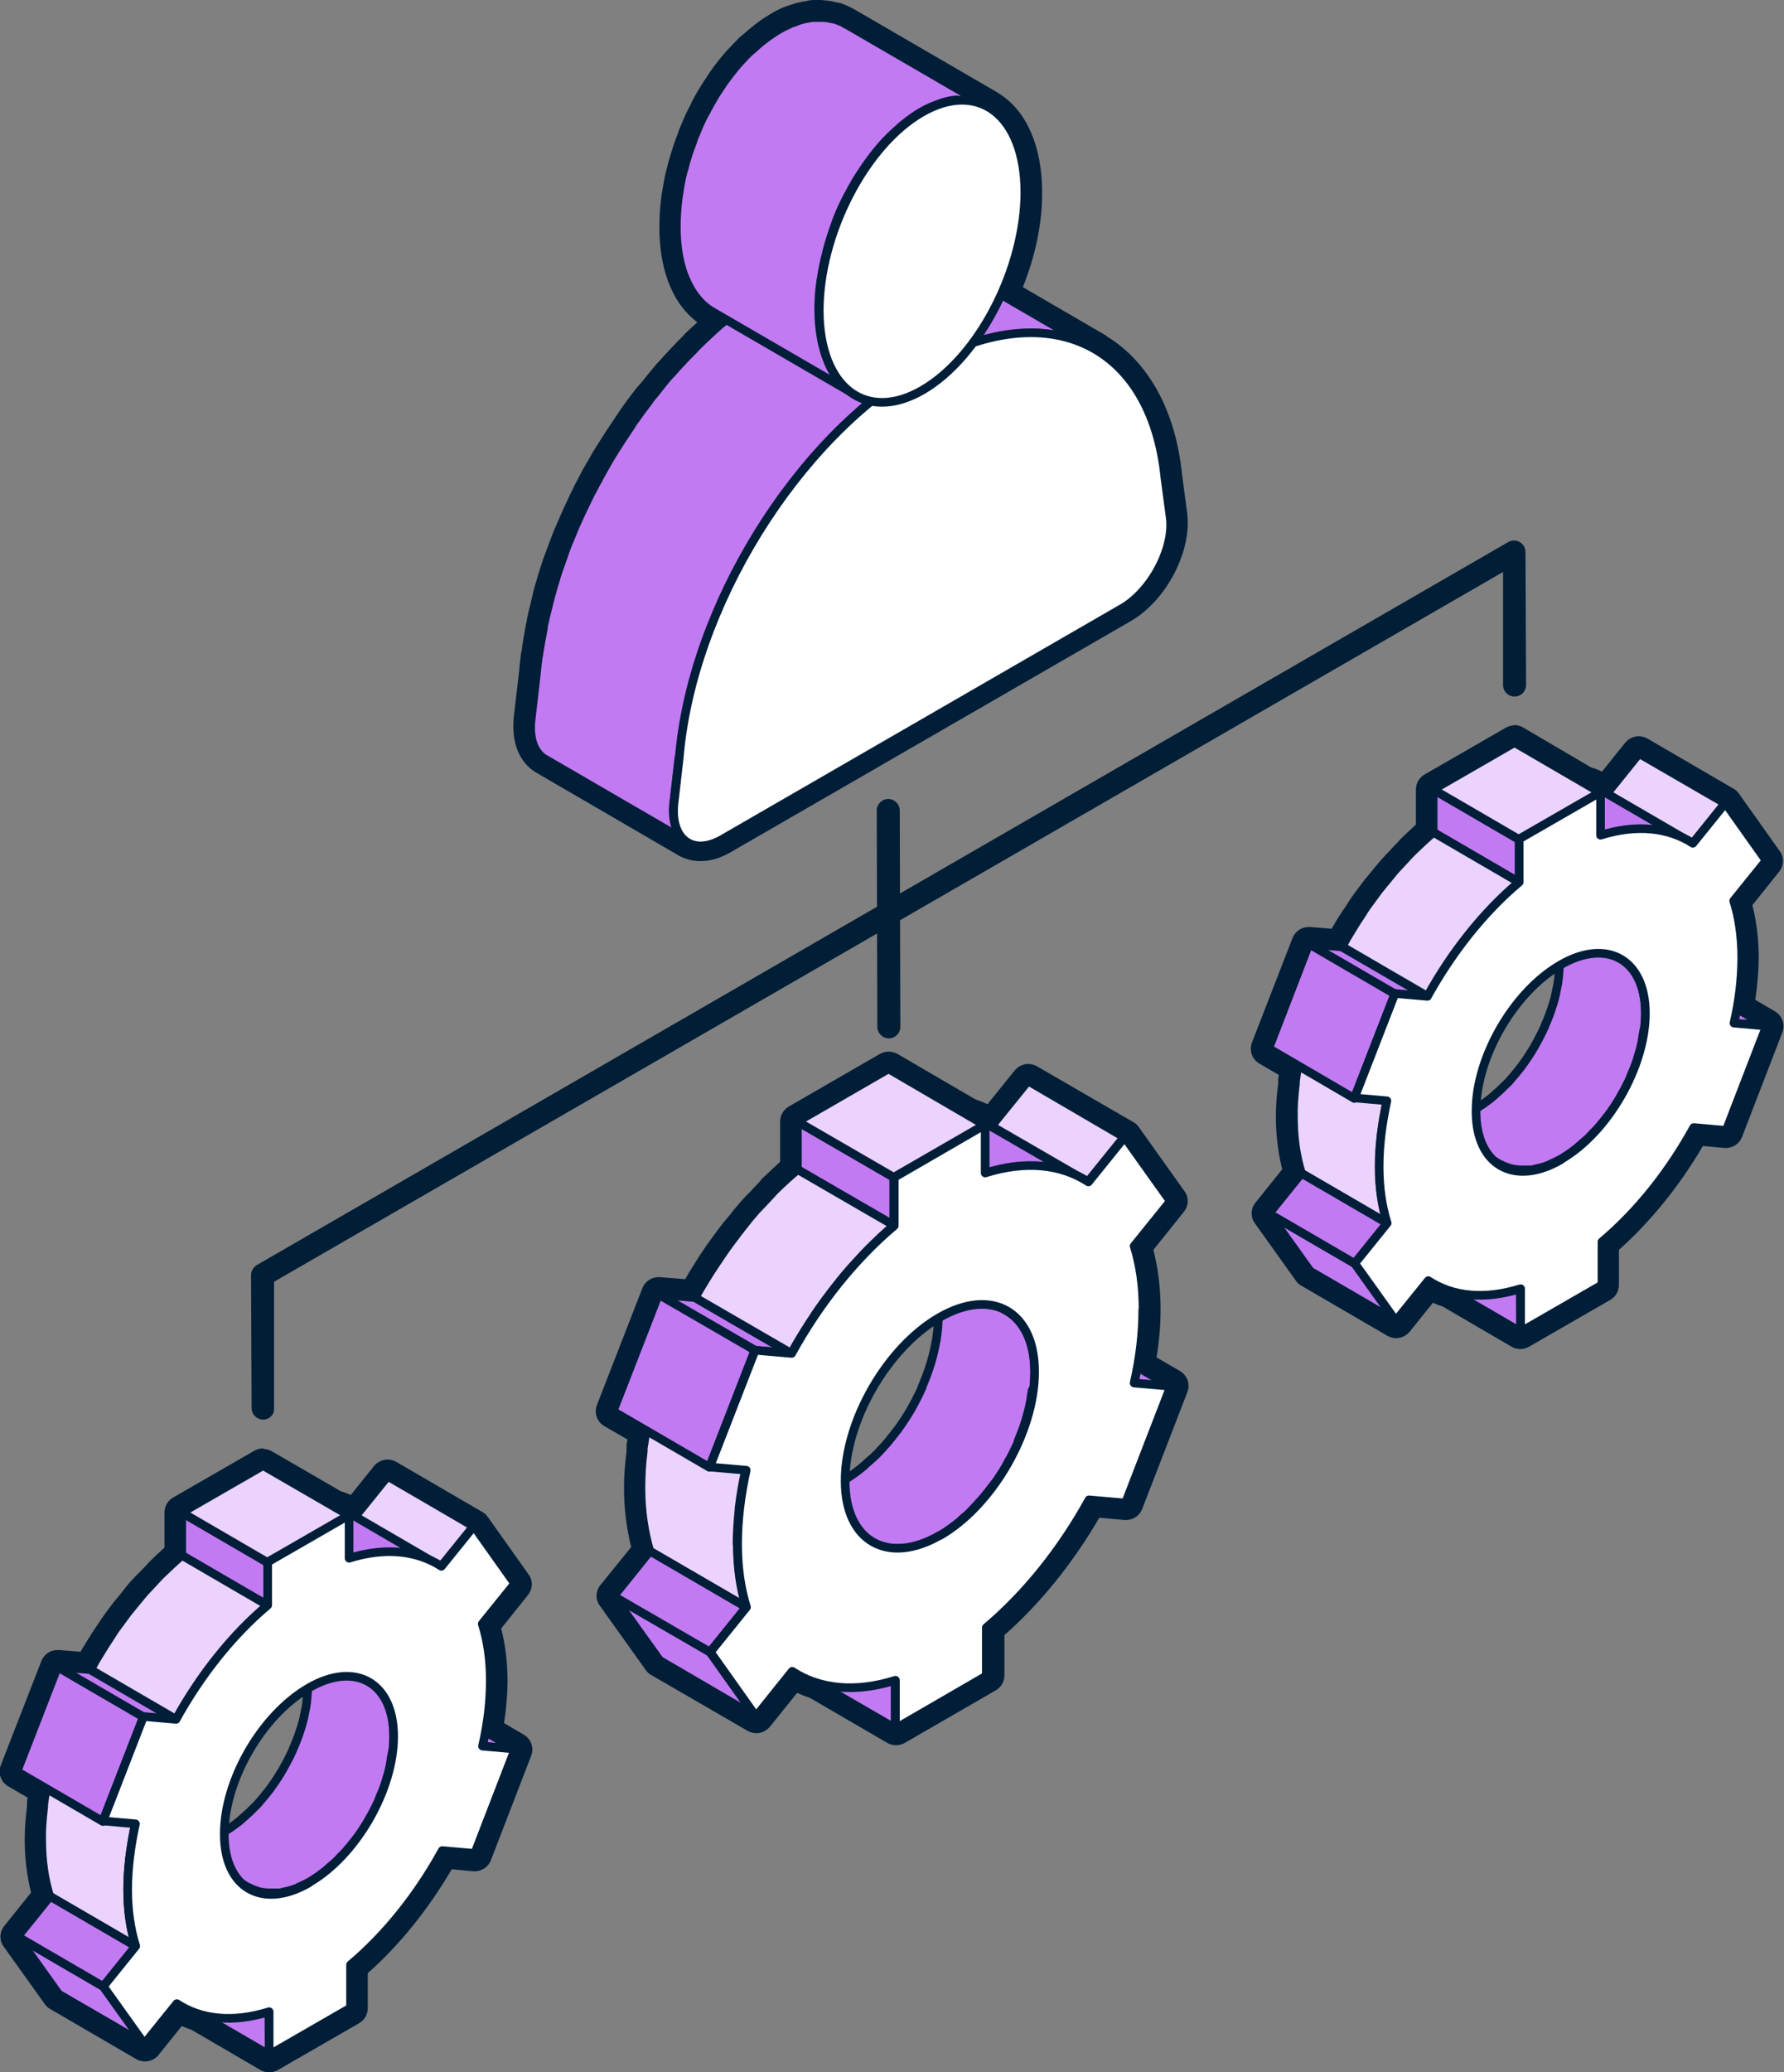 <?xml version="1.0" encoding="UTF-8"?>
<svg xmlns="http://www.w3.org/2000/svg" viewBox="0 0 62.04 72.02">
  <rect x="0" y="0" width="62.04" height="72.02" fill="#808080" stroke="none"/>
  <path d="m9.15 50.94 2.45 1.42s.06.02.1.03l.18.06h.02c.05.02.1.05.15.07.05.03.1.05.15.07.01 0 .02.01.03.02l.13.08 1.12-1.4 2.99 1.74 1.42 2-1.13 1.4c.18.57.28 1.23.28 1.97 0 .57-.07 1.17-.18 1.77l1.04.6-1.4 3.63-1.13-.1c-.84 1.53-1.94 2.92-3.19 3.97v1.5s-2.83 1.63-2.83 1.63l-2.46-1.43c-.27-.08-.52-.2-.75-.35l-1.13 1.4-2.99-1.74-1.43-2 1.13-1.4c-.18-.57-.28-1.23-.28-1.96 0-.35.02-.7.06-1.06 0-.03 0-.07.01-.1 0-.02 0-.04 0-.06.02-.18.06-.37.09-.55l-1.04-.6 1.41-3.63 1.13.1c.06-.11.12-.22.18-.32l.33-.54c.04-.06.08-.12.12-.19.03-.05.06-.09.09-.14.05-.08.1-.15.15-.23.14-.19.28-.38.42-.57.03-.04.06-.08.09-.11.05-.06.09-.11.14-.17.09-.11.18-.23.27-.34.1-.12.21-.22.31-.34.08-.09.16-.18.25-.27l.12-.12c.23-.23.46-.44.7-.64v-1.5s2.83-1.63 2.83-1.63m.05-.57c-.1 0-.21.03-.3.08l-2.83 1.63c-.19.11-.3.31-.3.52v1.22c-.17.15-.35.32-.52.49-.03.03-.06.06-.08.09l-.04.04c-.07.07-.13.14-.2.21l-.07.07-.11.11c-.07.08-.15.15-.22.24-.07.08-.14.17-.21.26l-.07.09-.04.05-.1.12-.04.05-.06.07c-.15.2-.3.39-.44.6l-.1.15-.06.09-.1.15-.04.06s-.06.08-.08.13c-.12.18-.23.37-.34.55l-.75-.06s-.03 0-.05 0c-.25 0-.47.15-.56.38l-1.41 3.62c-.11.28 0 .59.26.74l.67.39c0 .05-.02.11-.02.16v.06.09c-.06.45-.08.82-.08 1.16 0 .65.08 1.26.22 1.83l-.93 1.16c-.17.21-.18.51-.02.72l1.43 2c.05.07.11.13.19.17l2.99 1.74c.09.05.2.08.3.08.18 0 .35-.08.47-.22l.81-1.01c.11.05.22.09.34.13l2.4 1.4c.09.05.2.08.3.08s.21-.03.3-.08l2.83-1.63c.19-.11.3-.31.3-.52v-1.22c1.1-.97 2.1-2.21 2.92-3.61l.75.07s.04 0 .05 0c.25 0 .47-.15.56-.38l1.4-3.63c.11-.28 0-.59-.26-.74l-.68-.4c.08-.54.12-1.02.12-1.46 0-.66-.08-1.28-.22-1.83l.93-1.16c.17-.21.18-.51.02-.72l-1.42-2c-.05-.07-.11-.13-.19-.17l-2.99-1.74c-.09-.05-.2-.08-.3-.08-.18 0-.35.08-.47.22l-.81 1.01s-.05-.02-.07-.03c-.03-.01-.02-.01-.05-.02s-.08-.03-.14-.05l-.09-.03-2.4-1.39c-.09-.05-.2-.08-.3-.08z" fill="#001e38"></path>
  <path d="m52.67 25.81 2.45 1.42s.06.02.1.03c.06.02.12.04.18.06h.02c.05.02.1.05.15.07.05.03.1.05.15.08.01 0 .02.01.03.02l.13.08 1.12-1.39 2.99 1.74 1.42 2-1.13 1.4c.18.57.28 1.23.28 1.97 0 .57-.07 1.17-.18 1.77l1.04.6-1.4 3.63-1.13-.1c-.84 1.53-1.94 2.92-3.19 3.97v1.5s-2.83 1.63-2.83 1.63l-2.46-1.43c-.27-.08-.52-.2-.75-.35l-1.13 1.4-2.99-1.74-1.43-2 1.13-1.4c-.18-.57-.28-1.23-.28-1.96 0-.35.02-.7.06-1.06 0-.03 0-.07.01-.1 0-.02 0-.04 0-.06.02-.18.06-.37.09-.55l-1.04-.6 1.41-3.63 1.13.1c.06-.11.12-.22.18-.32.11-.18.22-.36.33-.54.04-.06.08-.12.12-.19.03-.05.06-.09.09-.14.05-.08.1-.15.15-.23.14-.19.28-.38.42-.57.03-.04.06-.08.09-.11.04-.06.09-.11.14-.17.09-.11.18-.23.28-.34.1-.12.21-.22.31-.34.08-.09.16-.18.25-.27.04-.04.08-.09.12-.12.23-.23.46-.44.7-.64v-1.5s2.83-1.63 2.83-1.63m.04-.59c-.1 0-.21.03-.3.08l-2.83 1.63c-.19.11-.3.31-.3.52v1.22c-.17.16-.35.32-.52.49-.03.03-.06.06-.08.09l-.04.04c-.06.07-.13.13-.19.2l-.07.08-.11.11c-.07.08-.15.16-.22.24s-.14.17-.21.25l-.08.1-.06.07-.09.11-.03.04-.07.08c-.15.19-.29.39-.44.59-.04.05-.07.11-.11.16l-.05.08-.09.14-.05.07-.08.12c-.12.18-.23.37-.34.56l-.75-.06s-.03 0-.05 0c-.25 0-.47.15-.56.38l-1.41 3.63c-.11.28 0 .59.26.74l.67.39c0 .06-.02.11-.02.16v.06.08c-.06.45-.08.82-.08 1.16 0 .65.08 1.26.22 1.82l-.93 1.16c-.17.21-.18.51-.02.72l1.43 2c.05.07.11.13.19.17l2.99 1.74c.09.05.2.08.3.08.18 0 .35-.08.47-.22l.81-1.01c.11.05.22.09.34.13l2.4 1.4c.09.05.2.08.3.08s.21-.03.3-.08l2.83-1.63c.19-.11.3-.31.3-.52v-1.22c1.1-.98 2.1-2.21 2.92-3.61l.75.07s.04 0 .05 0c.25 0 .47-.15.56-.38l1.4-3.63c.11-.28 0-.59-.26-.74l-.68-.4c.08-.54.12-1.02.12-1.46 0-.66-.08-1.28-.22-1.83l.93-1.16c.17-.21.18-.51.02-.72l-1.42-2c-.05-.07-.11-.13-.19-.17l-2.99-1.74c-.09-.05-.2-.08-.3-.08-.18 0-.35.08-.47.22l-.81 1.01s-.05-.02-.08-.04c-.07-.03-.13-.05-.18-.07 0 0-.05-.02-.05-.02h-.04s-2.4-1.41-2.4-1.41c-.09-.05-.2-.08-.3-.08z" fill="#001e38"></path>
  <path d="m30.9 37.15 2.74 1.59s.07.03.11.04c.07.02.13.04.2.07h.02c.06.02.11.05.17.08s.12.05.17.08c.01 0 .03.01.04.02l.15.08 1.26-1.56 3.35 1.94 1.59 2.23-1.26 1.56c.2.64.31 1.37.31 2.2 0 .64-.08 1.31-.2 1.98l1.16.68-1.57 4.06-1.27-.11c-.94 1.71-2.18 3.27-3.57 4.44v1.68s-3.16 1.83-3.16 1.83l-2.75-1.6c-.3-.09-.58-.22-.84-.39l-1.26 1.57-3.35-1.94-1.6-2.24 1.26-1.56c-.2-.64-.31-1.37-.31-2.2 0-.39.03-.79.07-1.19 0-.04 0-.08.01-.12 0-.02 0-.05 0-.07.03-.2.07-.41.11-.61l-1.16-.67 1.58-4.06 1.27.11c.07-.12.14-.24.21-.36.12-.2.24-.4.37-.6.04-.07.09-.14.14-.21.03-.05.07-.1.1-.15.06-.08.11-.17.17-.25.15-.22.31-.43.47-.64.03-.04.07-.08.1-.13.05-.06.1-.12.15-.19.1-.13.2-.25.31-.38s.23-.25.35-.38c.09-.1.18-.2.28-.3.04-.05.09-.1.13-.14.25-.25.52-.49.79-.72v-1.68s3.16-1.83 3.16-1.83m-0-.56c-.1 0-.21.03-.3.08l-3.17 1.83c-.19.11-.3.31-.3.52v1.4c-.2.18-.4.37-.6.56-.03.03-.06.06-.09.1l-.04.05c-.07.07-.14.15-.21.22l-.08.09-.12.12c-.08.09-.17.17-.25.27-.08.09-.15.18-.23.27l-.09.12-.05.06-.11.13-.04.05-.07.08c-.17.22-.33.44-.49.66-.04.06-.08.11-.12.17l-.06.09-.11.16-.06.09-.08.13c-.13.21-.26.41-.38.62 0 .01-.01.02-.02.04l-.88-.07s-.03 0-.05 0c-.25 0-.47.15-.56.38l-1.58 4.06c-.11.28 0 .59.26.74l.8.46c-.01.08-.03.15-.03.23v.07.1c-.06.49-.09.9-.09 1.28 0 .73.09 1.42.25 2.06l-1.07 1.32c-.17.21-.18.51-.02.72l1.6 2.24c.05.07.11.13.19.17l3.35 1.94c.09.05.2.08.3.08.18 0 .35-.08.47-.22l.95-1.18c.14.06.28.12.44.17l2.7 1.57c.09.05.2.08.3.08s.21-.03.3-.08l3.17-1.83c.19-.11.3-.31.3-.52v-1.4c1.25-1.1 2.38-2.5 3.3-4.08l.88.08s.04 0 .05 0c.25 0 .47-.15.56-.38l1.57-4.06c.11-.28 0-.59-.26-.74l-.81-.47c.1-.62.14-1.17.14-1.67 0-.75-.09-1.44-.25-2.07l1.06-1.32c.17-.21.18-.51.02-.72l-1.59-2.23c-.05-.07-.11-.13-.19-.17l-3.35-1.94c-.09-.05-.2-.08-.3-.08-.18 0-.35.08-.47.22l-.95 1.18s-.09-.04-.13-.06c-.08-.03-.14-.06-.21-.08l-.05-.02-.05-.02-2.69-1.57c-.09-.05-.2-.08-.3-.08z" fill="#001e38"></path>
  <g stroke="#001e38" stroke-linecap="round" stroke-linejoin="round" stroke-width=".3">
    <path d="m4.44 65.69c0-.35.02-.7.06-1.06 0-.03 0-.07.01-.1.05-.37.11-.74.19-1.12l-2.99-1.74s-.02.08-.03.13c-.07.31-.12.62-.16.93v.06c0 .03 0 .07-.01.1-.04.36-.07.71-.06 1.06 0 .74.1 1.39.28 1.96l2.99 1.74c-.18-.57-.28-1.23-.28-1.96z" fill="#ebd3fb"></path>
    <path d="m25.63 53.66c0-.39.03-.79.07-1.19 0-.04 0-.08.01-.12.05-.41.12-.83.22-1.25l-3.35-1.94s-.02.1-.03.14c-.07.35-.13.7-.18 1.04v.07c0 .04 0 .08-.01.12-.05.4-.07.8-.07 1.19 0 .82.12 1.56.31 2.2l3.35 1.94c-.2-.64-.31-1.37-.31-2.2z" fill="#ebd3fb"></path>
    <path d="m47.97 40.56c0-.35.02-.7.06-1.06 0-.03 0-.07.01-.1.05-.37.11-.74.19-1.12l-2.99-1.74s-.02.08-.03.13c-.07.31-.12.62-.16.93v.06c0 .03 0 .07-.01.1-.04.36-.07.71-.06 1.06 0 .74.1 1.39.28 1.96l2.99 1.74c-.18-.57-.28-1.23-.28-1.96z" fill="#ebd3fb"></path>
    <path d="m14.92 59.05-1.13-.1 2.99 1.74 1.13.1z" fill="#c27af2"></path>
    <path d="m13.65 60.92c.03-.19.04-.39.04-.58 0-.93-.33-1.58-.86-1.89l-2.99-1.74c.53.31.86.96.86 1.89 0 .22-.02.45-.05.67 0 .04-.01.07-.02.11-.04.21-.08.43-.15.64 0 .02-.01.04-.02.06-.07.23-.16.47-.26.69v.01c-.1.23-.22.46-.35.69 0 0 0 .01-.01.02-.13.22-.26.43-.41.63-.01.02-.03.04-.04.06-.14.18-.28.35-.43.52-.03.04-.07.07-.1.1-.12.12-.24.24-.37.35-.06.05-.11.1-.17.15-.18.14-.36.27-.56.38-.13.07-.25.13-.37.18-.04.02-.08.03-.12.05-.07.03-.14.05-.21.07-.04.01-.09.03-.13.04-.04 0-.08.02-.12.03-.05 0-.11.02-.16.02-.03 0-.06 0-.09 0-.06 0-.13 0-.19 0-.01 0-.03 0-.04 0-.07 0-.15-.01-.22-.03-.02 0-.03 0-.05-.01-.06-.01-.11-.03-.16-.05-.02 0-.03-.01-.05-.02-.07-.03-.13-.06-.19-.09l2.99 1.74s.01 0 .02 0c.05.03.1.05.15.07 0 0 .02 0 .03.01.02 0 .03.01.05.02.03 0 .05.02.08.03.03 0 .06.01.09.02.02 0 .03 0 .05.01h.03c.06.01.12.02.18.02h.01.04.14.05.09.08c.02 0 .05-.01.07-.02.04 0 .08-.02.12-.03.02 0 .04 0 .07-.01.02 0 .04-.02.07-.02.07-.02.14-.04.21-.07.02 0 .05-.01.07-.03.01 0 .03-.01.04-.02.12-.05.24-.11.37-.18.19-.11.37-.24.55-.38.06-.05.11-.1.17-.15.09-.08.18-.15.26-.23.04-.04.07-.08.11-.12l.1-.1c.04-.04.08-.08.11-.12.08-.09.16-.19.24-.29.03-.03.05-.07.08-.1.01-.02.03-.04.04-.05.03-.04.05-.07.08-.11.06-.08.12-.17.17-.25s.1-.16.15-.25c0 0 0-.01.01-.02 0 0 0-.01.01-.02.04-.07.08-.14.12-.21.04-.08.09-.17.13-.25s.07-.15.1-.23c0 0 0 0 0-.01 0 0 0 0 0-.01.04-.09.07-.18.11-.26.04-.09.07-.18.1-.28.02-.05.03-.09.04-.14 0-.02.01-.04.02-.06.01-.03.02-.07.03-.1.03-.11.06-.23.08-.34.01-.07.02-.14.03-.2 0-.04.01-.07.02-.11 0-.03.01-.07.02-.1z" fill="#c27af2"></path>
    <path d="m12.95 53.99c.1-.01.21-.02.31-.03.04 0 .09 0 .13-.01h.26.14c.07 0 .13.02.2.02.06 0 .12.01.18.02.05 0 .1.02.15.03.07.02.14.03.21.05.05.01.1.03.14.05.07.02.13.04.19.07.05.02.1.05.15.07.06.03.13.06.19.09s0 0 0 0l-2.99-1.74s-.02-.01-.03-.02c-.05-.03-.1-.05-.15-.07s-.1-.05-.15-.07c0 0-.01 0-.02 0-.06-.02-.12-.04-.18-.06-.05-.02-.1-.04-.15-.05 0 0 0 0-.01 0-.06-.02-.13-.03-.2-.05-.05-.01-.1-.03-.15-.03 0 0 0 0-.01 0-.06-.01-.12-.01-.18-.02-.06 0-.13-.02-.19-.02 0 0 0 0-.01 0-.04 0-.09 0-.13 0-.09 0-.17 0-.26 0 0 0-.01 0-.02 0-.04 0-.08 0-.11.01-.1 0-.2.02-.31.03-.01 0-.03 0-.04 0-.03 0-.07.02-.1.02-.12.02-.24.05-.36.08-.03 0-.06.01-.09.02-.07.02-.15.04-.22.06l2.99 1.74c.1-.03.2-.06.3-.08.12-.03.24-.06.36-.08.05 0 .1-.02.15-.03z" fill="#c27af2"></path>
    <path d="m9.36 71.42-2.99-1.74-.01-1.5 2.99 1.74z" fill="#c27af2"></path>
    <path d="m5.02 71.04-2.98-1.73-1.43-2 2.99 1.74z" fill="#c27af2"></path>
    <path d="m3.6 69.05-2.99-1.74 1.13-1.4 2.99 1.74z" fill="#c27af2"></path>
    <path d="m9.31 55.81-2.99-1.74v-1.5l2.99 1.74z" fill="#c27af2"></path>
    <path d="m4.99 59.68-2.99-1.74 1.13.09 2.99 1.74z" fill="#c27af2"></path>
    <path d="m3.58 63.31-2.99-1.74 1.41-3.63 2.99 1.74z" fill="#c27af2"></path>
    <path d="m58.44 33.92-1.13-.09 2.99 1.73 1.13.1z" fill="#c27af2"></path>
    <path d="m57.18 35.79c.03-.19.04-.39.04-.58 0-.93-.33-1.58-.86-1.89l-2.99-1.74c.53.31.86.96.86 1.89 0 .22-.02.45-.05.67 0 .04-.01.07-.02.11-.04.21-.08.43-.15.64 0 .02-.01.04-.02.06-.07.23-.16.47-.26.69v.01c-.1.23-.22.46-.35.69 0 0 0 .01-.01.02-.13.22-.26.43-.41.63-.01.02-.03.04-.04.06-.14.18-.28.35-.43.52-.03.04-.07.07-.1.1-.12.12-.24.24-.37.35-.06.05-.11.1-.17.15-.18.14-.36.27-.56.38-.13.07-.25.13-.37.18-.04.02-.08.03-.12.05-.07.03-.14.05-.21.07-.04.01-.09.03-.13.04-.04 0-.08.02-.12.03-.05 0-.11.02-.16.02-.03 0-.06 0-.09 0-.06 0-.13 0-.19 0-.01 0-.03 0-.04 0-.07 0-.15-.01-.22-.03-.02 0-.03 0-.05-.01-.06-.01-.11-.03-.16-.05-.02 0-.03-.01-.05-.02-.07-.03-.13-.06-.19-.09l2.99 1.74s.01 0 .02 0c.05.03.1.05.15.07 0 0 .02 0 .03.01.02 0 .03.01.05.02.03 0 .05.02.08.03.03 0 .06.01.09.02.02 0 .03 0 .05.01h.03c.06.01.12.02.18.02h.01.04.14.05.09.08c.02 0 .05-.01.07-.02.04 0 .08-.02.12-.03.02 0 .04 0 .07-.01.02 0 .04-.02.07-.02.07-.02.14-.04.21-.07.02 0 .05-.01.07-.03.01 0 .03-.01.04-.02.12-.05.24-.11.37-.18.19-.11.37-.24.55-.38.06-.05.11-.1.17-.15.09-.08.18-.15.26-.23.04-.04.07-.08.11-.12.03-.03.07-.07.1-.1.04-.04.08-.08.11-.12.08-.09.16-.19.24-.29.03-.03.05-.07.08-.1.01-.02.03-.04.04-.05.03-.04.05-.07.08-.11.06-.08.12-.17.17-.25s.1-.16.15-.25c0 0 0-.01.01-.02 0 0 0-.01.01-.02.04-.07.08-.14.12-.21.04-.08.09-.17.13-.25s.07-.15.1-.23c0 0 0 0 0-.01 0 0 0 0 0-.01.04-.09.07-.18.11-.26.04-.09.07-.18.1-.28.02-.05.03-.09.04-.14 0-.02.01-.04.02-.06.01-.03.02-.07.03-.1.03-.11.06-.23.08-.34.01-.07.02-.14.03-.2 0-.04.01-.07.02-.11 0-.03.01-.07.02-.1z" fill="#c27af2"></path>
    <path d="m56.48 28.86c.1-.01.21-.02.31-.03.04 0 .09 0 .13-.01h.26.14c.07 0 .13.02.2.02.06 0 .12.01.18.02.05 0 .1.02.15.03.07.02.14.03.21.05.05.01.1.03.14.05.07.02.13.04.19.07.05.02.1.05.15.07.06.03.13.06.19.09s0 0 0 0l-2.99-1.74s-.02-.01-.03-.02c-.05-.03-.1-.05-.15-.07s-.1-.05-.15-.07c0 0-.01 0-.02 0-.06-.02-.12-.04-.18-.06-.05-.02-.1-.04-.15-.05 0 0 0 0-.01 0-.06-.02-.13-.03-.2-.05-.05-.01-.1-.03-.15-.03 0 0 0 0-.01 0-.06-.01-.12-.01-.18-.02-.06 0-.13-.02-.19-.02 0 0 0 0-.01 0-.04 0-.09 0-.13 0-.09 0-.17 0-.26 0 0 0-.01 0-.02 0-.04 0-.08 0-.11.01-.1 0-.2.02-.31.03-.01 0-.03 0-.04 0-.03 0-.07.02-.1.02-.12.02-.24.05-.36.08-.03 0-.06.01-.09.02-.07.02-.15.04-.22.06l2.99 1.74c.1-.03.2-.06.3-.08.12-.03.24-.06.36-.08.05 0 .1-.02.15-.03z" fill="#c27af2"></path>
    <path d="m52.88 46.29-2.99-1.74-.01-1.5 2.99 1.74z" fill="#c27af2"></path>
    <path d="m48.55 45.92-2.99-1.74-1.43-2 2.99 1.74z" fill="#c27af2"></path>
    <path d="m47.12 43.92-2.99-1.74 1.13-1.4 2.99 1.74z" fill="#c27af2"></path>
    <path d="m52.83 30.68-2.99-1.74v-1.5l2.99 1.74z" fill="#c27af2"></path>
    <path d="m48.51 34.55-2.99-1.74 1.14.1 2.98 1.73z" fill="#c27af2"></path>
    <path d="m47.1 38.18-2.98-1.74 1.4-3.63 2.99 1.74z" fill="#c27af2"></path>
    <path d="m37.35 46.23-1.26-.1 3.34 1.94 1.27.11z" fill="#c27af2"></path>
    <path d="m35.94 48.33c.03-.22.04-.43.04-.64 0-1.04-.37-1.77-.96-2.12l-3.35-1.94c.59.34.96 1.08.96 2.12 0 .25-.02.5-.06.75 0 .04-.01.08-.02.12-.04.24-.1.48-.17.72 0 .02-.01.04-.02.07-.08.26-.18.52-.29.78v.02c-.11.26-.25.52-.39.77 0 0 0 .01-.01.02-.14.24-.3.48-.46.7-.02.02-.03.04-.05.06-.15.2-.31.4-.48.58-.04.04-.07.08-.11.12-.13.14-.27.26-.42.39-.06.06-.13.12-.19.17-.2.16-.41.31-.62.43-.14.08-.28.15-.41.21-.04.02-.09.04-.13.05-.08.03-.16.06-.23.08-.05.01-.1.03-.15.04s-.09.02-.13.03c-.06.01-.12.02-.18.03-.03 0-.07 0-.1 0-.07 0-.14 0-.21 0-.02 0-.03 0-.05 0-.08 0-.16-.02-.24-.03-.02 0-.04 0-.06-.01-.06-.01-.12-.03-.18-.05-.02 0-.04-.01-.06-.02-.07-.03-.15-.06-.22-.1l3.35 1.94s.01 0 .02.01c.05.03.11.06.17.08.01 0 .02 0 .03.01.02 0 .04.01.05.02l.09.03c.03 0 .06.01.1.02.02 0 .04 0 .06.01h.03c.06.01.13.02.2.02h.01.05.16.05.1.09c.03 0 .05-.01.08-.02.04 0 .09-.02.13-.03.02 0 .05 0 .07-.02.02 0 .05-.02.07-.03.08-.02.15-.05.23-.08.03-.01.05-.02.08-.03.02 0 .03-.02.05-.02.14-.06.27-.12.41-.21.21-.12.42-.27.62-.43.07-.05.13-.11.19-.17.1-.08.2-.16.29-.26.04-.04.08-.09.12-.13s.07-.08.11-.12c.04-.05.09-.09.13-.14.09-.11.18-.21.27-.33.03-.04.06-.08.09-.12.02-.02.03-.04.05-.06l.09-.12c.07-.09.13-.19.19-.28s.12-.18.17-.28c0 0 0-.01.01-.02 0 0 0-.01.01-.02.04-.08.09-.16.13-.23.05-.09.1-.19.14-.28.04-.08.08-.17.12-.25 0 0 0-.01 0-.02 0 0 0-.01 0-.02.04-.1.08-.2.12-.3s.08-.21.11-.31c.02-.05.03-.1.05-.16 0-.02.01-.04.02-.07.01-.04.02-.08.03-.11.03-.13.07-.25.09-.38.02-.08.03-.15.04-.23 0-.04.01-.08.02-.12 0-.04.01-.07.02-.11z" fill="#c27af2"></path>
    <path d="m35.16 40.57c.12-.02.23-.03.34-.03.05 0 .1-.01.15-.01h.29.16c.07 0 .15.02.22.03.07 0 .14.01.21.03.06.01.11.03.17.04.08.02.16.03.23.06.06.02.11.04.16.06.07.03.15.05.22.08.06.02.11.05.17.08.07.03.14.07.21.11s0 0 0 0l-3.35-1.94s-.03-.01-.04-.02c-.06-.03-.11-.06-.17-.08-.06-.03-.11-.06-.17-.08 0 0-.01 0-.02 0-.06-.03-.13-.05-.2-.07-.05-.02-.11-.04-.16-.06 0 0 0 0-.01 0-.07-.02-.15-.03-.22-.05-.06-.01-.11-.03-.17-.04 0 0 0 0-.01 0-.07-.01-.13-.02-.2-.02s-.14-.02-.21-.03c0 0 0 0-.01 0-.05 0-.1 0-.15 0-.1 0-.19 0-.3 0 0 0-.01 0-.02 0-.04 0-.08 0-.13.01-.11 0-.23.02-.35.03-.02 0-.03 0-.05 0-.04 0-.08.02-.12.02-.13.02-.27.05-.4.09-.03 0-.06.01-.1.02-.08.02-.16.05-.25.07l3.35 1.94c.12-.04.23-.06.34-.09.14-.03.27-.06.4-.09.05 0 .11-.02.16-.03z" fill="#c27af2"></path>
    <path d="m26.28 59.66-3.34-1.95-1.6-2.23 3.35 1.94z" fill="#c27af2"></path>
    <path d="m24.69 57.42-3.35-1.94 1.26-1.57 3.35 1.95z" fill="#c27af2"></path>
    <path d="m31.08 42.6-3.35-1.94v-1.68l3.35 1.94z" fill="#c27af2"></path>
    <path d="m26.25 46.93-3.35-1.94 1.27.11 3.34 1.94z" fill="#c27af2"></path>
    <path d="m24.67 51-3.35-1.95 1.58-4.06 3.35 1.94z" fill="#c27af2"></path>
    <path d="m31.13 60.07-3.35-1.94v-1.68l3.35 1.94z" fill="#c27af2"></path>
    <path d="m6.85 58.59c.21-.31.43-.62.67-.91.04-.06.09-.11.14-.17.19-.23.39-.45.59-.67.08-.09.16-.18.25-.27.27-.27.54-.53.82-.77l-2.99-1.74c-.24.2-.47.42-.7.64-.04.04-.08.08-.12.12-.08.09-.17.18-.25.27-.1.11-.21.22-.31.34-.09.11-.18.22-.28.34-.05.06-.09.11-.14.17-.03.04-.06.08-.09.11-.14.19-.28.38-.42.57-.05.07-.1.15-.15.23-.03.05-.06.09-.09.14-.04.06-.08.12-.12.18-.11.18-.22.36-.33.54-.06.11-.12.22-.18.32l2.99 1.74c.2-.36.41-.71.64-1.05.03-.05.06-.09.09-.14z" fill="#ebd3fb"></path>
    <path d="m15.34 54.45-2.99-1.74 1.13-1.4 2.99 1.74z" fill="#ebd3fb"></path>
    <path d="m9.31 54.31-2.99-1.74 2.83-1.63 2.99 1.73z" fill="#ebd3fb"></path>
    <path d="m50.37 33.46c.21-.31.43-.62.67-.91.04-.06.09-.11.14-.17.19-.23.39-.45.59-.67.08-.09.16-.18.25-.27.27-.27.54-.53.82-.77l-2.99-1.74c-.24.2-.47.42-.7.64-.04.04-.08.08-.12.12-.08.09-.17.18-.25.27-.1.11-.21.22-.31.34-.09.11-.18.22-.28.34-.05.06-.09.11-.14.17-.03.04-.06.08-.09.11-.14.19-.28.38-.42.57-.05.07-.1.15-.15.23-.03.05-.06.09-.09.14-.04.06-.08.12-.12.18-.11.18-.22.36-.33.54-.06.11-.12.22-.18.32l2.99 1.74c.2-.36.41-.71.64-1.05.03-.05.06-.09.09-.14z" fill="#ebd3fb"></path>
    <path d="m58.87 29.32-2.99-1.74 1.12-1.39 2.99 1.73z" fill="#ebd3fb"></path>
    <path d="m52.83 29.18-2.99-1.74 2.83-1.63 2.99 1.74z" fill="#ebd3fb"></path>
    <path d="m28.33 45.71c.24-.35.49-.69.75-1.02.05-.06.1-.12.15-.19.21-.26.43-.51.66-.75.09-.1.18-.2.28-.3.3-.3.6-.59.92-.86l-3.35-1.94c-.27.23-.53.46-.79.72-.04.04-.09.09-.13.14-.09.1-.19.2-.28.3-.12.13-.24.24-.35.38-.11.12-.21.25-.31.38-.05.06-.1.12-.15.19-.03.04-.07.08-.1.13-.16.21-.32.42-.47.64-.06.08-.11.17-.17.25-.03.05-.07.1-.1.15-.05.07-.09.14-.14.21-.13.2-.25.4-.37.6-.07.12-.14.24-.21.36l3.35 1.94c.22-.4.46-.79.71-1.17.03-.05.07-.1.1-.15z" fill="#ebd3fb"></path>
    <path d="m37.83 41.08-3.35-1.94 1.27-1.57 3.34 1.95z" fill="#ebd3fb"></path>
    <path d="m31.08 40.92-3.35-1.94 3.17-1.83 3.34 1.95z" fill="#ebd3fb"></path>
    <path d="m23.63 26.35c.02-.26.06-.52.09-.78.04-.26.08-.53.14-.79.02-.11.04-.22.06-.33.03-.15.07-.3.11-.45.04-.18.09-.36.14-.54.03-.11.07-.22.1-.33.06-.21.13-.41.2-.62.04-.1.07-.21.11-.31.08-.21.16-.42.25-.63.04-.09.07-.18.11-.27.12-.29.25-.59.39-.88.14-.29.29-.57.44-.85.05-.09.1-.17.14-.26.11-.2.23-.4.35-.6.06-.09.11-.18.17-.27.13-.21.26-.41.4-.61.05-.08.1-.15.15-.23.17-.25.35-.49.54-.73.02-.03.04-.06.06-.09.06-.08.13-.16.19-.24.16-.2.32-.4.48-.59.02-.03.05-.05.07-.07.25-.29.51-.56.78-.83.12-.12.25-.25.38-.37.1-.09.2-.19.3-.28.15-.13.29-.25.44-.38.1-.08.19-.16.29-.24.17-.13.33-.25.5-.37.08-.06.17-.13.25-.18.26-.17.51-.34.77-.49s.52-.28.78-.4c.07-.03.14-.06.2-.09.14-.06.29-.12.43-.17.2-.08.39-.14.58-.2.13-.04.25-.08.38-.11.12-.03.24-.05.35-.08.15-.03.3-.05.45-.07.09 0 .17-.02.26-.03.18-.01.36-.02.53-.01h.13c.22.01.42.04.63.08.05 0 .1.02.15.03.16.04.32.08.47.13.05.02.1.03.14.05.19.08.38.16.56.26l-4.96-2.88s-.03-.02-.05-.03c-.14-.08-.28-.15-.43-.21-.03-.01-.06-.02-.09-.03-.05-.02-.1-.03-.14-.05-.07-.03-.14-.06-.22-.08s-.17-.04-.25-.06c-.05-.01-.1-.02-.15-.03-.03 0-.05-.01-.08-.02-.17-.03-.34-.05-.51-.06-.01 0-.03 0-.04 0-.04 0-.09 0-.13 0-.13 0-.26 0-.39 0-.05 0-.1.01-.15.01-.09 0-.17.02-.26.03-.08 0-.15.01-.23.02-.07.01-.14.03-.22.05-.12.02-.23.05-.35.08-.06.02-.12.02-.18.04s-.13.05-.19.07c-.19.06-.39.13-.59.2-.07.03-.14.04-.21.07s-.15.07-.22.1-.14.06-.2.09c-.26.12-.51.25-.78.4-.26.15-.52.31-.77.49-.09.06-.17.12-.25.18-.17.12-.34.24-.5.37-.1.08-.2.16-.29.24-.15.12-.3.25-.44.38-.1.09-.2.19-.3.28-.09.09-.18.17-.27.26-.03.03-.07.07-.1.11-.27.27-.53.54-.78.83-.02.02-.04.04-.06.06 0 0 0 0-.01.01-.17.19-.32.39-.48.59-.06.08-.13.15-.19.23-.02.03-.04.06-.06.09-.17.22-.34.45-.5.68-.01.02-.03.04-.04.06-.05.08-.1.15-.15.23-.1.15-.2.3-.3.45-.03.05-.06.11-.1.16-.06.09-.11.18-.17.27-.06.1-.12.19-.17.29-.06.1-.12.21-.18.32-.05.09-.1.17-.14.26-.03.05-.05.09-.08.14-.13.24-.25.47-.36.71-.12.24-.23.49-.34.73-.02.05-.04.1-.06.14-.04.09-.07.18-.11.27-.05.11-.1.23-.14.34-.04.1-.07.19-.1.29-.04.1-.08.21-.11.31-.02.06-.05.13-.07.19-.05.14-.09.28-.13.42-.03.11-.07.22-.1.33 0 .04-.02.07-.03.11-.04.14-.07.29-.11.44s-.08.3-.11.45c0 .03-.01.06-.02.08-.02.08-.03.17-.04.25-.05.26-.1.53-.14.79 0 .05-.02.11-.03.16-.03.21-.05.41-.07.62l-.18 1.56c-.06.51.04.91.24 1.16.07.09.15.16.24.21l4.96 2.88c-.36-.21-.56-.69-.48-1.37l.18-1.56z" fill="#c27af2"></path>
    <path d="m33.29 3.49s.02 0 .03 0c.19-.01.36 0 .53.04h.04c.17.04.34.1.49.19s0 0 0 0l-4.96-2.88h-.02c-.06-.05-.12-.08-.19-.1-.06-.03-.13-.05-.19-.07-.03 0-.06-.01-.09-.02-.01 0-.02 0-.04 0s-.05-.01-.07-.02c-.07-.01-.14-.02-.21-.02s-.15 0-.22 0c-.01 0-.02 0-.04 0-.01 0-.02 0-.03 0-.06 0-.11 0-.17.02-.09.01-.19.03-.28.06-.03 0-.06.02-.1.03-.03.01-.07.02-.1.04-.06.02-.11.03-.17.06-.14.06-.28.13-.42.21-.22.13-.44.29-.65.46-.06.05-.12.1-.18.16-.07.06-.14.12-.21.18-.12.12-.24.25-.36.38-.09.11-.18.21-.27.33-.08.1-.16.21-.23.31-.03.04-.06.08-.08.12-.01.02-.03.04-.04.06-.03.04-.06.09-.09.13-.07.1-.13.21-.19.31-.06.11-.12.21-.18.32-.01.02-.02.05-.04.08 0 .02-.02.03-.03.05-.04.07-.07.14-.11.21-.06.12-.11.24-.16.36s-.1.24-.15.36v.01.01c-.05.14-.1.28-.15.41-.05.15-.1.31-.14.46 0 .03-.01.06-.02.08 0 .03-.02.07-.03.1-.03.11-.06.23-.08.34-.04.18-.06.35-.09.53 0 .04-.01.07-.02.11v.04c-.04.32-.06.64-.06.95 0 .73.12 1.36.34 1.85.22.5.53.87.91 1.09l4.96 2.88c-.76-.44-1.25-1.48-1.26-2.94 0-.33.02-.66.07-.99 0-.04.01-.07.02-.11.04-.29.1-.58.18-.87 0-.03.02-.07.02-.1.09-.33.19-.65.31-.97 0 0 0 0 0-.01.12-.32.26-.63.42-.93 0-.02.02-.03.03-.05.15-.29.32-.58.5-.84.01-.02.03-.04.04-.06.18-.27.38-.53.59-.77.18-.21.37-.39.56-.56.06-.05.12-.11.18-.16.21-.17.42-.33.65-.46.2-.12.4-.2.59-.27.03-.01.07-.02.1-.04.19-.06.37-.1.55-.11z" fill="#c27af2"></path>
    <path d="m32.04 12.73c4.35-2.51 8-.84 8.47 3.87l.18 1.35c.16 1.08-.63 2.59-1.66 3.19l-13.91 8.03c-1.03.59-1.82 0-1.68-1.26l.18-1.56c.43-5.23 4.07-11.11 8.42-13.62z" fill="#fff"></path>
    <path d="m32.05 3.91c1.97-1.14 3.58.09 3.59 2.76 0 2.67-1.59 5.75-3.56 6.89s-3.58-.09-3.59-2.76c0-2.67 1.59-5.75 3.56-6.89z" fill="#fff"></path>
    <path d="m17.05 58.41c0 .74-.09 1.5-.27 2.28l1.13.1-1.4 3.63-1.13-.1c-.84 1.53-1.94 2.92-3.19 3.97v1.5s-2.83 1.63-2.83 1.63v-1.5c-1.25.39-2.36.28-3.21-.28l-1.13 1.4-1.43-2 1.13-1.4c-.18-.57-.28-1.23-.28-1.96 0-.74.1-1.51.27-2.29l-1.13-.1 1.41-3.63 1.13.1c.84-1.52 1.94-2.92 3.19-3.97v-1.5s2.83-1.63 2.83-1.63v1.5c1.25-.39 2.36-.27 3.21.28l1.13-1.4 1.42 2-1.13 1.4c.18.57.28 1.23.28 1.97zm-6.3 7.02c1.63-.94 2.94-3.22 2.94-5.08s-1.33-2.63-2.96-1.68-2.94 3.21-2.93 5.09c0 1.87 1.33 2.62 2.95 1.68" fill="#fff"></path>
    <path d="m60.57 33.28c0 .74-.09 1.5-.27 2.28l1.13.1-1.4 3.63-1.13-.1c-.84 1.53-1.94 2.92-3.19 3.97v1.5s-2.83 1.63-2.83 1.63v-1.5c-1.25.39-2.36.28-3.21-.28l-1.13 1.4-1.43-2 1.13-1.4c-.18-.57-.28-1.23-.28-1.96 0-.74.1-1.51.27-2.29l-1.13-.1 1.41-3.63 1.13.1c.84-1.52 1.94-2.92 3.19-3.97v-1.5s2.83-1.63 2.83-1.63v1.5c1.25-.39 2.36-.27 3.21.28l1.13-1.4 1.42 2-1.13 1.4c.18.57.28 1.23.28 1.97zm-6.29 7.02c1.63-.94 2.94-3.22 2.94-5.08s-1.33-2.63-2.96-1.68c-1.62.94-2.94 3.21-2.93 5.09 0 1.87 1.33 2.62 2.95 1.68" fill="#fff"></path>
    <path d="m39.74 45.52c0 .82-.1 1.68-.3 2.55l1.27.11-1.57 4.06-1.27-.11c-.94 1.71-2.18 3.27-3.57 4.44v1.68s-3.16 1.83-3.16 1.83v-1.68c-1.4.44-2.64.31-3.59-.31l-1.26 1.57-1.59-2.24 1.26-1.56c-.2-.64-.31-1.37-.31-2.2s.11-1.69.3-2.56l-1.27-.11 1.58-4.06 1.27.11c.94-1.71 2.18-3.27 3.57-4.44v-1.68s3.16-1.83 3.16-1.83v1.68c1.4-.44 2.64-.31 3.59.31l1.26-1.56 1.59 2.23-1.26 1.56c.2.64.31 1.37.31 2.2zm-7.05 7.85c1.82-1.05 3.29-3.6 3.29-5.69 0-2.1-1.49-2.94-3.31-1.89s-3.29 3.6-3.28 5.69c0 2.09 1.49 2.93 3.3 1.88" fill="#fff"></path>
  </g>
  <path d="m9.15 49.34c-.22 0-.4-.18-.4-.4l-.02-4.62c0-.14.08-.28.2-.35l43.52-25.13c.12-.07.28-.07.4 0s.2.2.2.35l.02 4.62c0 .22-.18.4-.4.4-.22 0-.4-.18-.4-.4v-3.93s-42.74 24.67-42.74 24.67v4.39c.02.22-.16.4-.38.4z" fill="#001e36"></path>
  <path d="m30.91 36.09c-.22 0-.4-.18-.4-.4l-.02-7.52c0-.22.18-.4.4-.4.22 0 .4.18.4.4l.02 7.52c0 .22-.18.4-.4.4z" fill="#001e36"></path>
  <path d="m41.29 17.87-.18-1.35c-.22-2.21-1.14-3.92-2.62-4.83-.03-.03-.06-.05-.1-.07s0 0 0 0l-2.82-1.64c.45-1.12.68-2.26.67-3.31 0-1.59-.55-2.83-1.5-3.42-.02-.01-.04-.03-.06-.04l-4.96-2.88c-.11-.06-.19-.1-.28-.14s-.17-.07-.26-.09c-.03 0-.07-.02-.1-.02l-.08-.02s-.05-.01-.09-.02c-.08-.01-.18-.03-.27-.03-.04-.01-.09-.01-.14-.01-.04 0-.08 0-.13 0-.01 0-.05 0-.06 0h-.04c-.05 0-.13.01-.2.03-.11.02-.23.04-.35.07-.03 0-.06.02-.1.03l-.1.03-.09.03s-.1.03-.15.05c-.17.07-.33.15-.49.25-.23.13-.47.3-.73.52-.05.04-.11.09-.16.14l-.1.08c-.06.05-.11.09-.16.15-.13.13-.25.26-.38.4-.01.01-.02.02-.03.03-.1.12-.19.22-.28.34-.09.11-.17.22-.25.34l-.06.09s-.04.05-.04.06l-.05.08-.07.1c-.07.11-.14.22-.21.34-.07.11-.13.23-.19.34 0 0-.03.05-.03.06l-.04.09c-.04.08-.08.15-.11.21-.06.13-.12.25-.17.38-.05.12-.11.25-.15.38-.07.17-.12.32-.17.47-.05.16-.1.33-.15.49l-.02.07-.02.08s-.02.09-.02.09c-.03.11-.06.21-.08.32-.04.19-.07.38-.1.57-.01.06-.02.09-.02.12-.05.39-.07.73-.07 1.07 0 .8.13 1.5.39 2.09.22.51.54.92.93 1.21-.02.02-.04.04-.06.06l-.08.07-.1.09c-.06.06-.12.11-.18.17l-.07.08c-.33.33-.59.61-.84.89l-.06.06c-.18.21-.34.41-.51.62l-.07.08s-.08.09-.12.14c0 0 0 0-.01.01l-.05.06c-.2.26-.37.49-.54.73 0 0-.03.05-.03.05l-.1.15-.06.09-.08.12c-.08.11-.15.23-.23.34l-.06.1-.04.06-.14.22-.04.06-.06.1c-.04.06-.08.13-.12.19-.04.07-.08.15-.12.22l-.06.1-.03.05-.12.21-.03.05-.05.1c-.13.24-.25.48-.37.73-.12.26-.24.51-.35.76l-.03.08-.03.06-.08.19-.04.09-.05.12c-.03.08-.06.16-.09.23-.02.06-.05.13-.07.19l-.04.11c-.04.11-.08.22-.12.32l-.03.08-.04.12c-.03.1-.07.21-.1.32l-.04.12-.03.11c-.02.08-.05.16-.07.23l-.03.11c-.03.1-.05.2-.07.29l-.04.16-.03.14c-.03.11-.06.22-.08.33l-.02.08c-.01.06-.02.11-.03.17l-.02.09c-.05.28-.1.55-.14.83v.05s-.02.08-.03.12c-.03.22-.05.43-.07.65l-.18 1.54c-.07.65.05 1.21.37 1.61.11.14.25.26.4.35l4.97 2.89c.22.12.48.19.75.19.34 0 .69-.1 1.05-.31l13.91-8.03c1.25-.72 2.15-2.46 1.96-3.79zm-2.26 3.27-13.91 8.03c-.27.16-.52.23-.75.23-.18 0-.35-.05-.49-.14.01 0 .02.02.03.03l-4.96-2.88c-.09-.05-.17-.12-.24-.21-.2-.26-.3-.66-.24-1.16l.18-1.56c.02-.21.04-.41.07-.62 0-.05.02-.11.03-.16.04-.26.08-.53.14-.79.02-.08.03-.17.04-.25 0-.03.01-.06.02-.08.03-.15.07-.3.11-.45s.07-.29.11-.44c0-.04.02-.07.03-.11.03-.11.07-.22.1-.33.04-.14.08-.28.13-.42.02-.06.05-.13.07-.19.04-.11.07-.21.11-.31s.07-.19.1-.29c.04-.11.09-.23.14-.34.04-.09.07-.18.11-.27.02-.05.04-.09.06-.14.11-.25.22-.49.34-.73.12-.24.24-.48.36-.71.02-.05.05-.09.08-.14.05-.09.09-.17.14-.26.06-.11.12-.21.18-.32.06-.1.12-.19.17-.29.06-.09.11-.18.17-.27.03-.05.06-.11.1-.16.1-.15.2-.3.3-.45.05-.08.1-.15.15-.23.01-.02.03-.04.04-.06.16-.23.33-.45.5-.68.02-.03.04-.06.06-.09.06-.08.13-.15.19-.23.16-.2.32-.4.48-.59 0 0 0 0 .01-.01l.06-.06c.25-.29.51-.56.78-.83.03-.03.07-.07.1-.11.09-.09.18-.17.27-.26.1-.09.2-.19.3-.28.14-.13.29-.25.44-.38t0 0l-.48-.28c-.38-.22-.7-.59-.91-1.09-.22-.5-.34-1.12-.34-1.85 0-.31.02-.63.06-.95 0-.01 0-.03 0-.04 0-.04.01-.07.02-.11.03-.18.05-.35.09-.53.02-.12.05-.23.08-.34 0-.03.02-.07.03-.1 0-.03.01-.06.02-.08.04-.15.09-.31.14-.46.05-.14.1-.28.15-.41 0 0 0 0 0-.01 0 0 0 0 0-.01.05-.12.09-.24.15-.36.05-.12.11-.24.16-.36.03-.07.07-.14.11-.21 0-.02.02-.03.03-.05s.02-.05.04-.08c.06-.11.12-.22.18-.32.06-.11.13-.21.19-.31.03-.04.06-.09.09-.13.01-.02.03-.04.04-.06.03-.04.05-.08.08-.12.07-.11.15-.21.23-.31.09-.11.18-.22.27-.33.12-.13.23-.26.36-.38.07-.07.14-.12.21-.18.06-.05.12-.11.18-.16.21-.17.42-.33.65-.46.14-.08.28-.15.42-.21.06-.02.11-.04.17-.06.03-.01.07-.02.1-.04.03 0 .06-.02.1-.03.09-.03.19-.05.28-.06.06 0 .12-.01.17-.02h.03.04.1.12c.07 0 .14.01.21.02.02 0 .05.01.07.02h.04c.03 0 .06.01.09.02.06.02.13.04.19.07s.13.06.19.09c0 0 .01 0 .02.01l4.96 2.88s-.01 0-.02 0c.77.44 1.27 1.47 1.27 2.95 0 1.18-.32 2.43-.83 3.56l3.28 1.91c-.05-.03-.11-.05-.16-.08 1.41.74 2.37 2.29 2.59 4.54l.18 1.35c.16 1.08-.63 2.59-1.66 3.19z" fill="#001e38"></path>
</svg>
